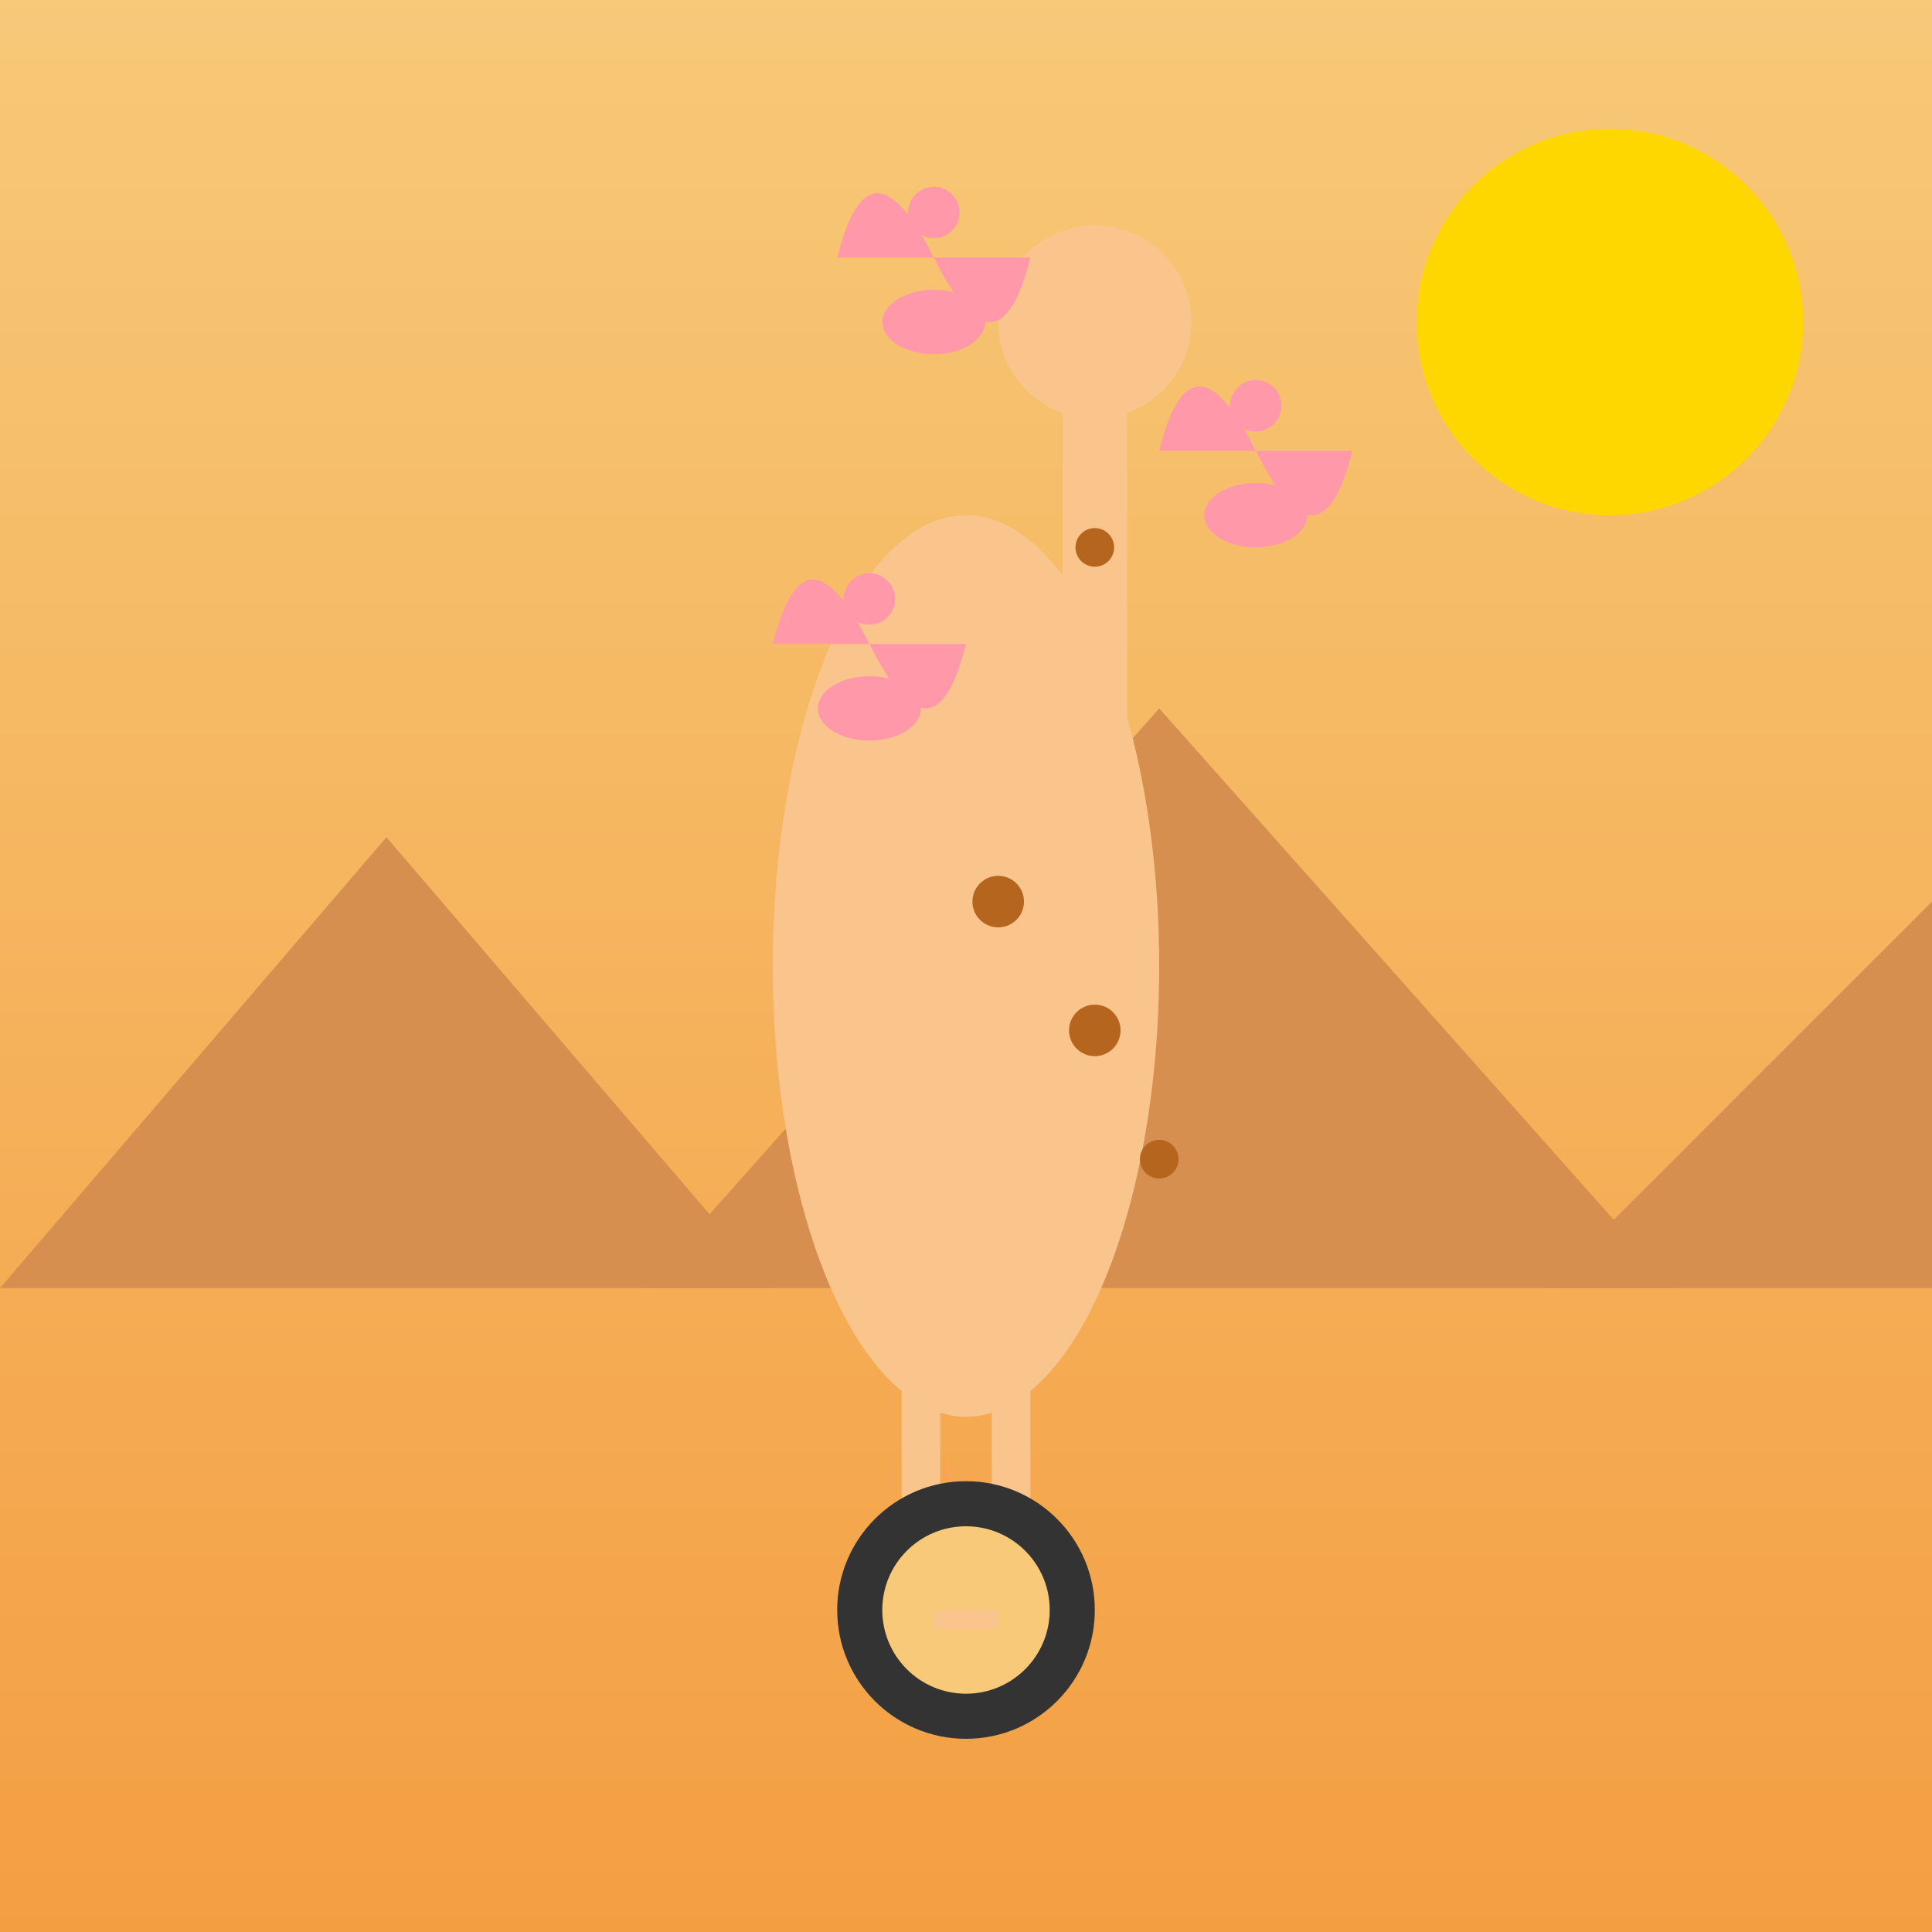 <svg viewBox="0 0 300 300" xmlns="http://www.w3.org/2000/svg">
  <!-- Desert background -->
  <defs>
    <linearGradient id="desertGradient" x1="0" y1="0" x2="0" y2="1">
      <stop offset="0%" stop-color="#f7c978" />
      <stop offset="100%" stop-color="#f49e42" />
    </linearGradient>
  </defs>
  <rect width="300" height="300" fill="url(#desertGradient)" />

  <!-- Distant mountains -->
  <path d="M0 200 L60 130 L120 200 Z" fill="#d78f4f" />
  <path d="M100 200 L180 110 L260 200 Z" fill="#d78f4f" />
  <path d="M240 200 L300 140 L360 200 Z" fill="#d78f4f" />
  
  <!-- Giraffe body -->
  <ellipse cx="150" cy="150" rx="30" ry="70" fill="#f9c58d" />
  
  <!-- Giraffe legs -->
  <rect x="140" y="210" width="6" height="40" fill="#f9c58d" />
  <rect x="154" y="210" width="6" height="40" fill="#f9c58d" />

  <!-- Giraffe neck and head -->
  <rect x="165" y="60" width="10" height="70" fill="#f9c58d" />
  <circle cx="170" cy="50" r="15" fill="#f9c58d" />

  <!-- Giraffe spots -->
  <circle cx="170" cy="85" r="3" fill="#b5651d" />
  <circle cx="155" cy="140" r="4" fill="#b5651d" />
  <circle cx="170" cy="160" r="4" fill="#b5651d" />
  <circle cx="180" cy="180" r="3" fill="#b5651d" />

  <!-- Unicycle wheel -->
  <circle cx="150" cy="250" r="20" fill="#333" />
  <circle cx="150" cy="250" r="13" fill="#f7c978" />
  
  <!-- Unicycle pedal -->
  <rect x="145" y="250" width="10" height="3" fill="#f9c58d" />
  
  <!-- Flamingos -->
  <path d="M130 40 Q135 20 145 40 T160 40" fill="#ff99aa" />
  <ellipse cx="145" cy="50" rx="8" ry="5" fill="#ff99aa" />

  <path d="M180 70 Q185 50 195 70 T210 70" fill="#ff99aa" />
  <ellipse cx="195" cy="80" rx="8" ry="5" fill="#ff99aa" />

  <path d="M120 100 Q125 80 135 100 T150 100" fill="#ff99aa" />
  <ellipse cx="135" cy="110" rx="8" ry="5" fill="#ff99aa" />

  <!-- Sun -->
  <circle cx="250" cy="50" r="30" fill="gold" />
  
  <!-- Flamingos are juggling balls -->
  <circle cx="145" cy="33" r="4" fill="#ff99aa" />
  <circle cx="195" cy="63" r="4" fill="#ff99aa" />
  <circle cx="135" cy="93" r="4" fill="#ff99aa" />
</svg>